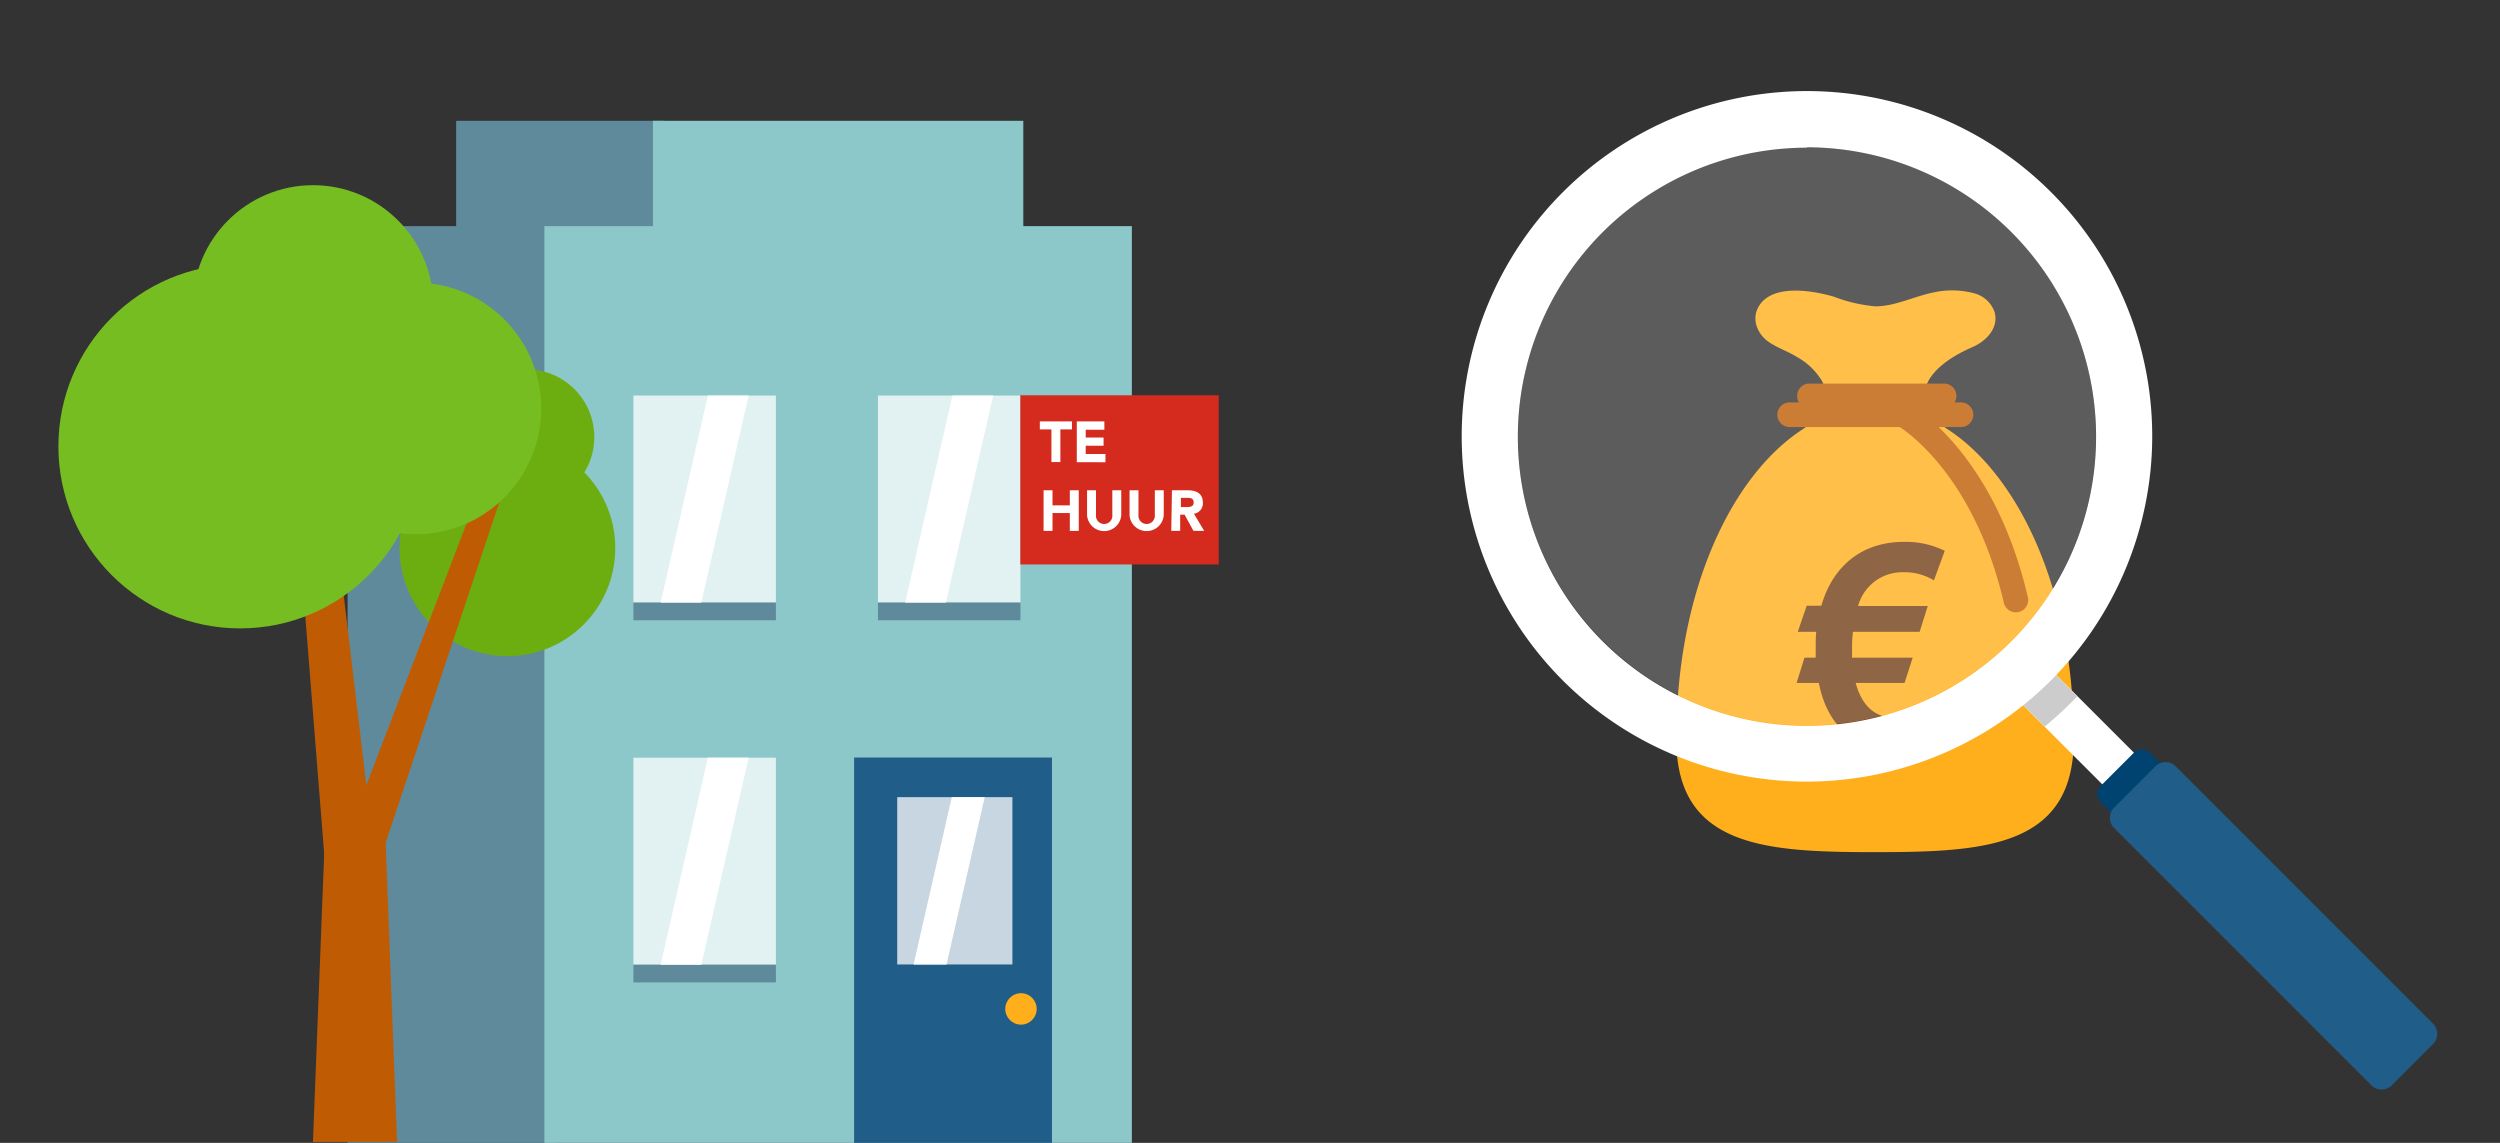 <svg xmlns="http://www.w3.org/2000/svg" xmlns:xlink="http://www.w3.org/1999/xlink" viewBox="0 0 280 128"><rect x="0" y="0" width="280" height="128" fill="#333333" stroke="none"/><defs><style>.a{fill:none;}.b{clip-path:url(#a);}.c{fill:#5f8a9b;}.d{fill:#8cc7c9;}.e{fill:#215d89;}.f,.g,.o{fill:#fff;}.f{opacity:0.75;}.h{fill:#ffaf1c;}.i{fill:#6cad10;}.j{fill:#bf5c03;}.k{fill:#76bd22;}.l{fill:#723f16;}.m{fill:#004270;}.n{fill:#ccc;}.o{opacity:0.2;}.p{fill:#d42b1e;}</style><clipPath id="a"><rect class="a" y="0.08" width="280" height="127.92"/></clipPath></defs><title>huren-detail</title><g class="b"><rect class="c" x="51.09" y="13.53" width="23.24" height="102.76"/><rect class="c" x="38.93" y="25.33" width="23.24" height="102.76"/><rect class="d" x="60.97" y="25.33" width="65.8" height="102.76"/><rect class="d" x="73.13" y="13.53" width="41.48" height="15.38"/><rect class="e" x="95.66" y="84.84" width="22.16" height="43.24"/><rect class="f" x="100.49" y="89.28" width="12.9" height="18.74"/><polygon class="g" points="106.01 108.03 102.32 108.03 106.6 89.28 110.29 89.28 106.01 108.03"/><circle class="h" cx="114.35" cy="113" r="1.76"/><rect class="f" x="70.94" y="84.86" width="15.96" height="23.18"/><rect class="c" x="70.94" y="108.05" width="15.96" height="1.98"/><polygon class="g" points="78.55 108.05 73.99 108.05 79.28 84.86 83.85 84.86 78.55 108.05"/><rect class="f" x="70.94" y="44.3" width="15.96" height="23.18"/><rect class="c" x="70.94" y="67.49" width="15.96" height="1.98"/><polygon class="g" points="78.55 67.49 73.99 67.49 79.28 44.3 83.85 44.3 78.55 67.49"/><rect class="f" x="98.33" y="44.3" width="15.96" height="23.18"/><rect class="c" x="98.33" y="67.49" width="15.96" height="1.98"/><polygon class="g" points="105.94 67.49 101.38 67.49 106.67 44.3 111.24 44.3 105.94 67.49"/><ellipse class="i" cx="58.99" cy="48.95" rx="7.57" ry="7.58"/><ellipse class="i" cx="56.83" cy="61.39" rx="12.08" ry="12.1"/><path class="j" d="M43.18,94l1.29,33.9H35.05L36.4,93.29C38.74,93.2,41.11,94.89,43.18,94Z"/><polygon class="j" points="37.87 96.19 41.67 98.94 56.11 55.7 53.97 54.15 37.87 96.19"/><polygon class="j" points="36.74 101.04 42.53 100.49 34.9 36.52 31.63 36.82 36.74 101.04"/><ellipse class="k" cx="26.9" cy="49.99" rx="20.36" ry="20.39"/><ellipse class="k" cx="35.06" cy="34.23" rx="13.47" ry="13.49"/><ellipse class="k" cx="46.55" cy="45.75" rx="14.07" ry="14.09"/><path class="h" d="M218.17,48.1c-4.39-2.86-3.17-6.66,2.78-9.24,1.54-.67,3-2.21,2.41-4a3.29,3.29,0,0,0-2.22-2,9.5,9.5,0,0,0-4.65-.09c-2.13.43-4.25,1.54-6.45,1.54a17.16,17.16,0,0,1-4.67-1.09c-2.4-.69-7.26-1.56-8.57,1.45a2.69,2.69,0,0,0,0,2A3.51,3.51,0,0,0,198,38.23c1,.72,2.2,1.09,3.24,1.74a7.53,7.53,0,0,1,2.81,2.68c1.21,2.22-.32,4.24-2.18,5.45-7.85,5.11-14.12,17.9-14.12,34.72,0,12.07,10,12.62,22.26,12.62s22.25-.55,22.25-12.62C232.29,66,226,53.21,218.17,48.1Z"/><path class="l" d="M212,83.73c-5,0-7.45-3-8.29-7.24h-2.49l.88-2.83h1.26c0-.41,0-.85,0-1.29s0-1.1.06-1.61h-2.07l1-2.92h1.64c1.32-4.6,4.71-7.15,9.23-7.15a9.86,9.86,0,0,1,4.59,1L216.6,65a6.38,6.38,0,0,0-3.49-.91,5.12,5.12,0,0,0-5,3.78h7.8L215,70.76h-7.47a14.8,14.8,0,0,0-.1,1.8c0,.37,0,.75,0,1.1h6.79l-.91,2.83h-5.47c.63,2.36,2,3.9,4.37,3.9a4.57,4.57,0,0,0,3.8-1.73L218.36,81A7.84,7.84,0,0,1,212,83.73Z"/><path class="j" d="M225.77,68.58a1.38,1.38,0,0,1-1.34-1.07c-3.5-15-11.84-19.81-11.93-19.85a1.38,1.38,0,0,1,1.35-2.41c.39.21,9.49,5.47,13.27,21.63a1.39,1.39,0,0,1-1,1.66A1.75,1.75,0,0,1,225.77,68.58Z"/><path class="j" d="M219.63,47.83H200.44a1.38,1.38,0,1,1,0-2.76h19.19a1.38,1.38,0,0,1,0,2.76Z"/><path class="j" d="M217.85,45.73h-15.3a1.39,1.39,0,0,1,0-2.77h15.3a1.39,1.39,0,0,1,0,2.77Z"/><rect class="g" x="229.74" y="73.02" width="5.01" height="16.13" transform="translate(10.68 187.97) rotate(-45)"/><path class="m" d="M235.3,88a1.29,1.29,0,0,0,0,1.87l.93.94a1.29,1.29,0,0,0,1.87,0l3.67-3.66a1.3,1.3,0,0,0,0-1.87l-.94-.94a1.3,1.3,0,0,0-1.87,0Z"/><path class="e" d="M236.81,90.43a1.62,1.62,0,0,0,0,2.34l28.76,28.76a1.61,1.61,0,0,0,2.33,0l4.57-4.57a1.62,1.62,0,0,0,0-2.34L243.71,85.86a1.61,1.61,0,0,0-2.33,0Z"/><path class="n" d="M228.31,73.61l-3.54,3.54L229,81.38a43.7,43.7,0,0,0,3.67-3.4Z"/><path class="g" d="M202.38,87.54a38.67,38.67,0,1,1,38.67-38.67A38.72,38.72,0,0,1,202.38,87.54Zm0-71a32.38,32.38,0,1,0,32.38,32.37A32.41,32.41,0,0,0,202.38,16.5Z"/><circle class="o" cx="202.38" cy="48.87" r="32.37"/><rect class="p" x="114.28" y="44.27" width="22.22" height="18.95"/><path class="g" d="M117.76,48.09h-1.3V47.2h3.6v.89h-1.3v3.66h-1Z"/><path class="g" d="M120.6,47.2h3.09v.93H121.6V49h2v.92h-2v.93h2.21v.92H120.6Z"/><path class="g" d="M116.88,54.91h1V56.6h1.94V54.91h1v4.55h-1v-2h-1.94v2h-1Z"/><path class="g" d="M125.58,57.7a1.92,1.92,0,0,1-3.83,0V54.91h1v2.76a.92.92,0,1,0,1.83,0V54.91h1Z"/><path class="g" d="M130.34,57.7a1.92,1.92,0,0,1-3.83,0V54.91h1v2.76a.92.92,0,1,0,1.83,0V54.91h1Z"/><path class="g" d="M131.26,54.91H133c.94,0,1.72.32,1.72,1.38a1.17,1.17,0,0,1-1,1.25l1.15,1.92h-1.2l-1-1.82h-.49v1.82h-1Zm1,1.88h.59c.36,0,.84,0,.84-.51s-.41-.52-.78-.52h-.65Z"/></g></svg>